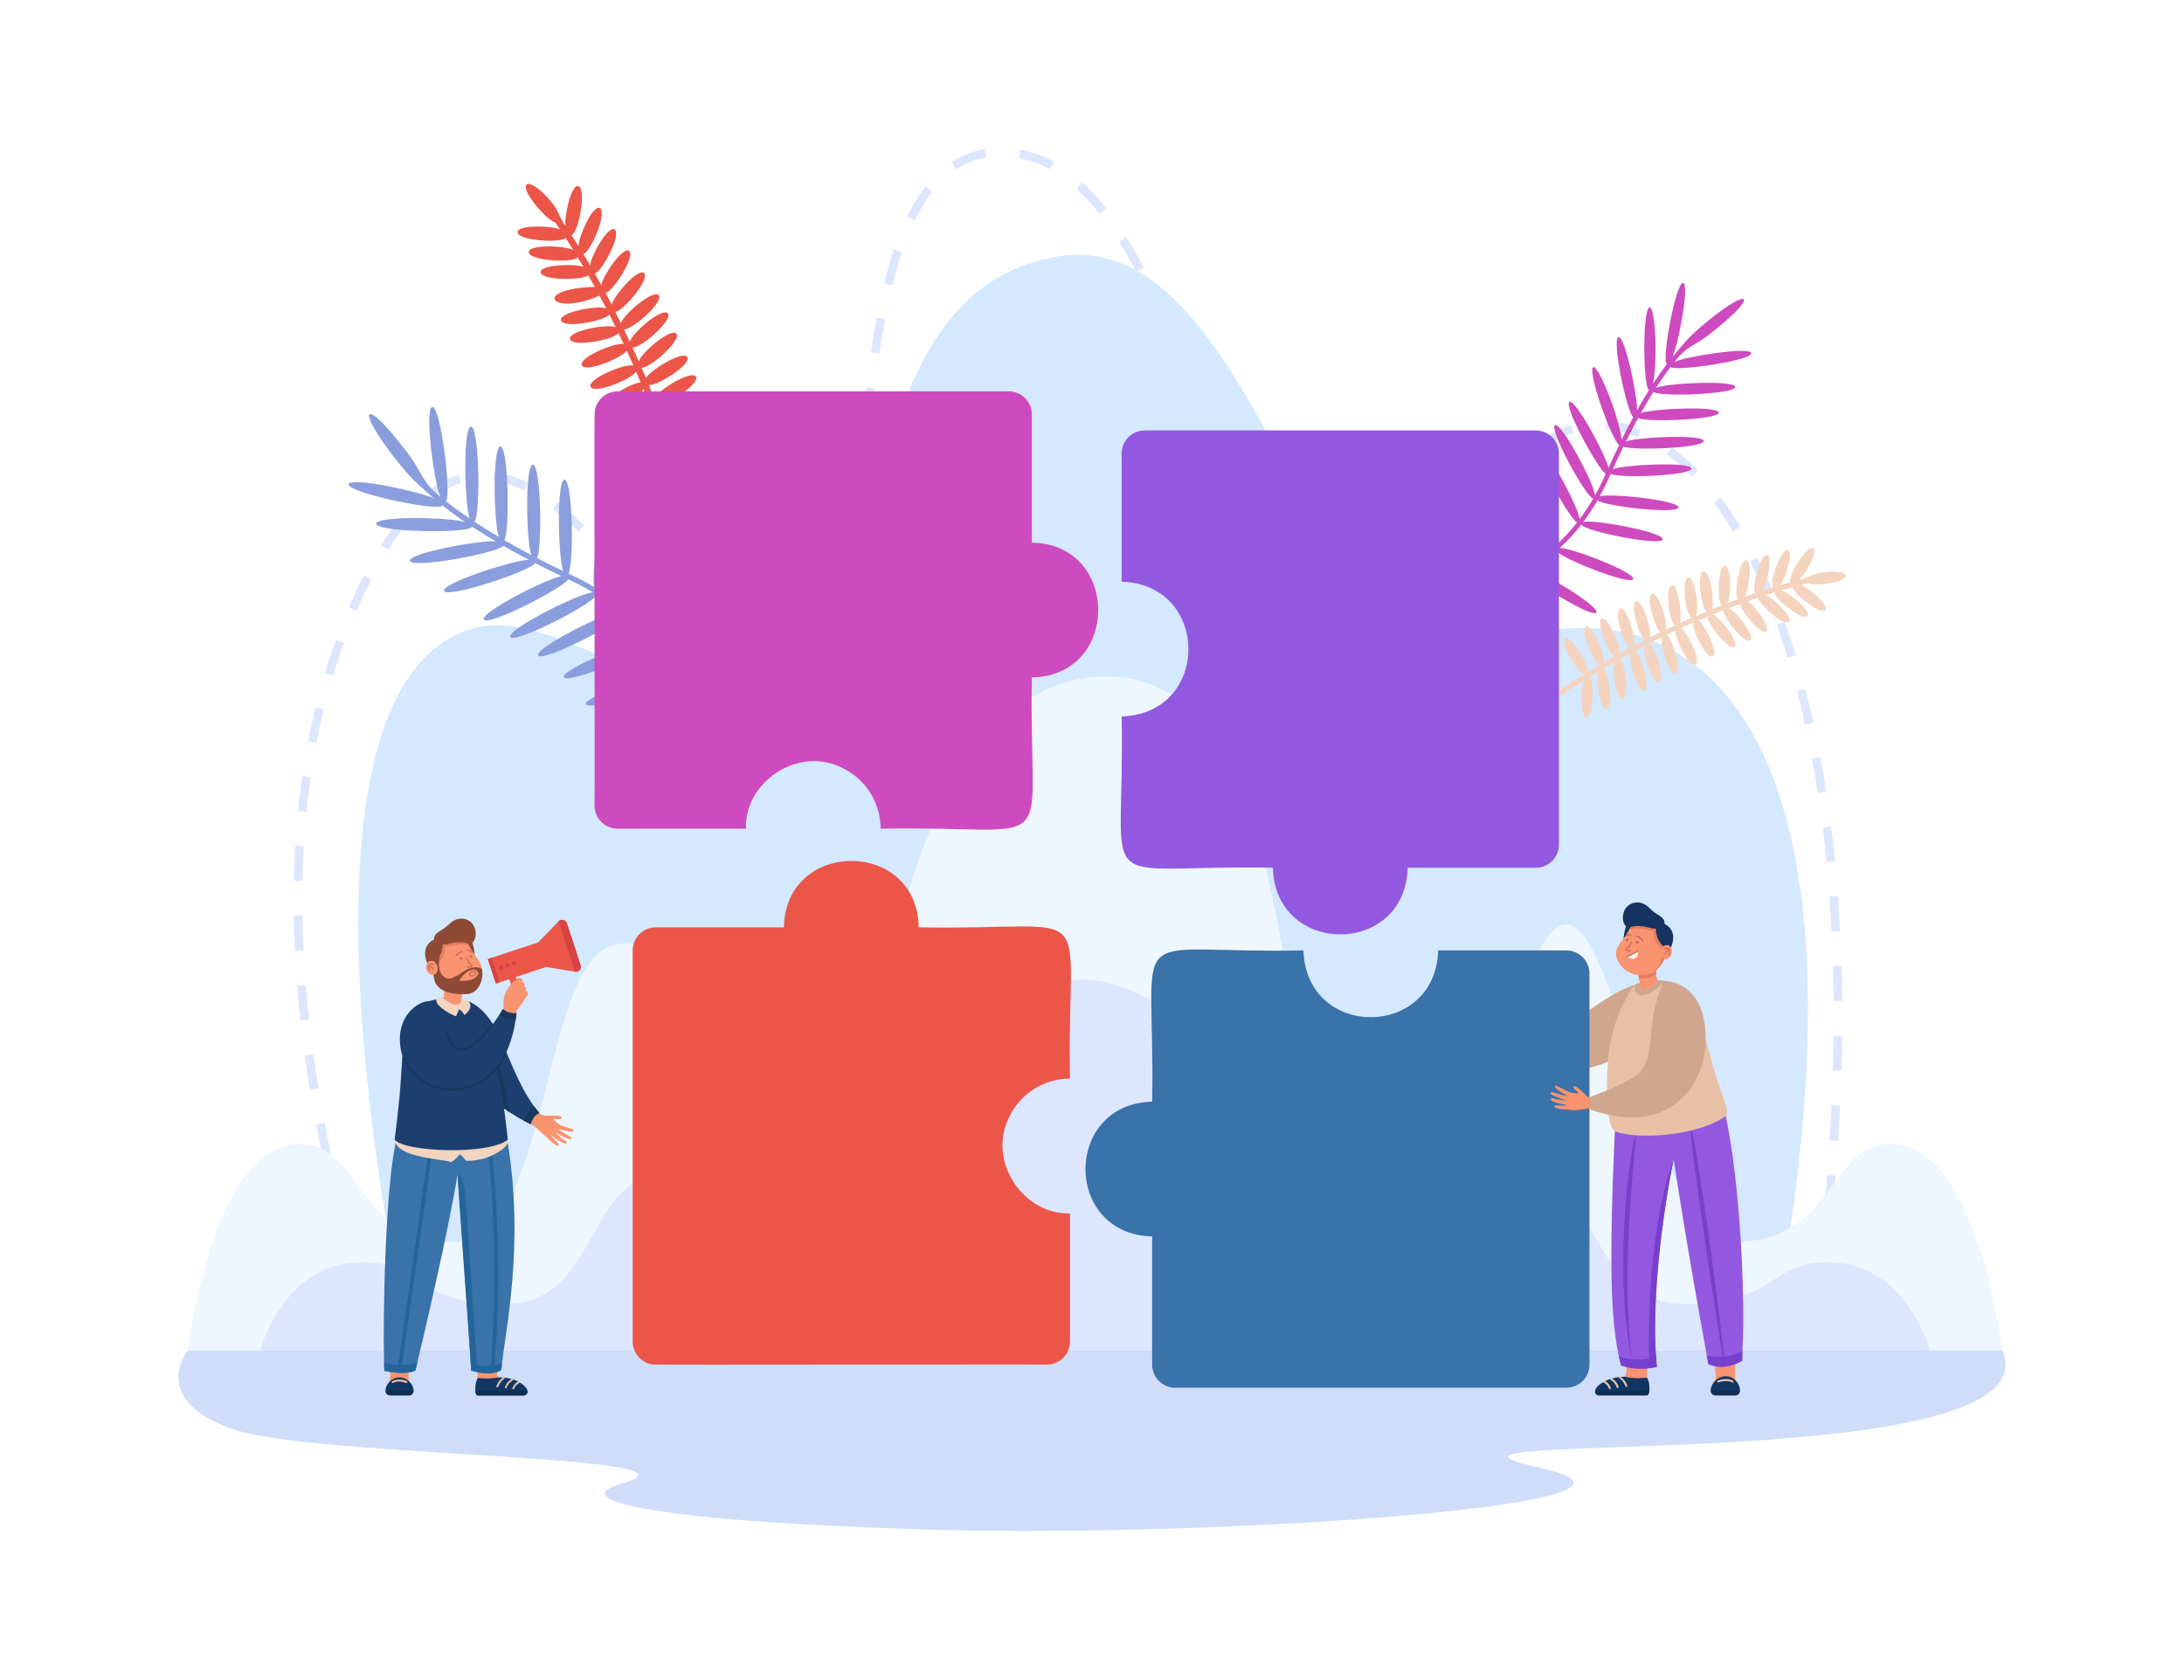 <?xml version="1.0" encoding="utf-8"?>
<!-- Generator: Adobe Illustrator 28.0.0, SVG Export Plug-In . SVG Version: 6.00 Build 0)  -->
<svg version="1.1" id="Ñëîé_1" xmlns="http://www.w3.org/2000/svg" xmlns:xlink="http://www.w3.org/1999/xlink" x="0px" y="0px"
	 viewBox="0 0 2600 2000" style="enable-background:new 0 0 2600 2000;" xml:space="preserve">
<style type="text/css">
	.st0{fill:#DCE6FF;}
	.st1{fill:#D4E8FF;}
	.st2{fill:#EEF7FF;}
	.st3{fill:#CFDDF9;}
	.st4{fill:#EB5648;}
	.st5{fill:#8A9EDD;}
	.st6{fill:#F4D4BE;}
	.st7{fill:#CE4ABF;}
	.st8{fill:#9358E0;}
	.st9{fill:#F99370;}
	.st10{fill:#1D3F70;}
	.st11{fill:#17375E;}
	.st12{fill:#8E4A35;}
	.st13{fill:#C16256;}
	.st14{fill:#E57D61;}
	.st15{fill:#103663;}
	.st16{fill:#E8C0A6;}
	.st17{fill:#0F2E54;}
	.st18{fill:#3A72AA;}
	.st19{fill:#23659B;}
	.st20{fill:#D64343;}
	.st21{fill:#D1A68F;}
	.st22{fill:#7640CC;}
	.st23{fill:#163260;}
	.st24{fill:#F9F8F3;}
</style>
<g id="_x31_3">
	<path class="st0" d="M427.7,1540.3c-4.2-12.9-8.3-26.3-12.2-39.8l9.8-2.9c3.9,13.4,8,26.7,12.2,39.5L427.7,1540.3z M2173,1523.6
		l-10.1-1.3c1.7-13.8,3.3-27.6,4.7-41.2l10.1,1.1C2176.3,1495.9,2174.7,1509.8,2173,1523.6z M404.2,1460.4
		c-3.6-13.3-7-26.9-10.3-40.4l9.9-2.5c3.2,13.4,6.7,26.9,10.2,40.1L404.2,1460.4z M2181.9,1440.9l-10.1-1
		c1.3-13.8,2.5-27.7,3.5-41.3l10.1,0.8C2184.4,1413.1,2183.2,1427,2181.9,1440.9z M384.7,1379.4c-2.9-13.6-5.7-27.3-8.3-40.8l10-2
		c2.6,13.4,5.3,27.1,8.3,40.6L384.7,1379.4z M2188.4,1357.9l-10.2-0.7c0.9-13.8,1.6-27.7,2.2-41.4l10.2,0.5
		C2190,1330.1,2189.3,1344,2188.4,1357.9z M369.1,1297.6c-2.3-13.7-4.4-27.6-6.2-41.2l10.1-1.4c1.9,13.5,3.9,27.3,6.2,40.9
		L369.1,1297.6z M2192.2,1274.7l-10.2-0.3c0.4-13.9,0.7-27.8,0.8-41.4l10.2,0.1C2192.9,1246.8,2192.6,1260.8,2192.2,1274.7z
		 M357.7,1215c-1.5-13.9-2.8-27.8-3.9-41.5l10.1-0.8c1.1,13.6,2.4,27.4,3.9,41.2L357.7,1215z M2182.9,1191.6
		c-0.1-13.9-0.4-27.8-0.8-41.4l10.2-0.3c0.4,13.7,0.7,27.7,0.8,41.6L2182.9,1191.6z M351.1,1131.9c-0.7-14-1.1-28-1.3-41.7l10.2-0.2
		c0.2,13.6,0.6,27.5,1.3,41.3L351.1,1131.9z M2180.5,1108.8c-0.7-13.9-1.6-27.8-2.6-41.3l10.1-0.8c1,13.6,1.9,27.6,2.6,41.6
		L2180.5,1108.8z M360.1,1048.7l-10.2-0.2c0.3-14,0.8-28,1.6-41.7l10.2,0.6C360.9,1021,360.4,1034.8,360.1,1048.7z M2174.4,1026.2
		c-1.4-13.9-2.9-27.7-4.6-41.1l10.1-1.3c1.7,13.5,3.2,27.5,4.6,41.4L2174.4,1026.2z M364.9,966.2l-10.1-1c1.4-14,3.1-27.9,5-41.4
		l10.1,1.5C367.9,938.6,366.3,952.4,364.9,966.2z M2164.1,944.1c-2.1-13.8-4.4-27.5-6.9-40.8l10-1.9c2.5,13.4,4.8,27.2,7,41.1
		L2164.1,944.1z M960.4,942.6c-14.1-2.3-24.4-8.8-38.5-20.1l6.4-8c12.4,9.8,21.4,15.8,33.2,17.8L960.4,942.6z M995.7,918.1l-9.1-4.7
		c4.7-9.2,8.8-22.1,12.2-38.1l9.9,2.2C1005.1,894.6,1000.8,907.9,995.7,918.1z M892,893c-8.1-9.2-16.8-19.7-26.5-32.2l8-6.4
		c9.6,12.3,18.1,22.7,26.1,31.7L892,893z M376.7,884.5l-10-2c2.6-13.8,5.6-27.5,8.9-40.8l9.9,2.5
		C382.2,857.4,379.3,870.9,376.7,884.5z M2149,862.8c-3-13.6-6.3-27.1-9.7-40.1l9.8-2.6c3.4,13.1,6.7,26.8,9.8,40.5L2149,862.8z
		 M1015.7,836l-10.1-1.3c1.6-12.3,3-25.8,4.3-41.2l10.1,0.9C1018.7,809.9,1017.3,823.5,1015.7,836z M840.6,827.6
		c-8.3-11.3-16.9-23.3-24.2-33.6l8.2-6.1c7.4,10.3,15.9,22.3,24.2,33.5L840.6,827.6z M1585.7,826.7c-7.9,0-15.7-2.4-23.1-7.1
		l5.4-8.7c11.1,7.1,22.1,7.1,33.9,1.5l4.4,9.3C1599.3,825,1592.4,826.7,1585.7,826.7z M396.2,804.5l-9.7-3
		c4-13.4,8.5-26.7,13.2-39.6l9.5,3.6C404.6,778.1,400.2,791.3,396.2,804.5z M1639.6,794.7l-7.5-7c7.7-8.5,16-18.9,25.3-31.9l8.2,6
		C1656.1,775.1,1647.6,785.9,1639.6,794.7z M1533.7,787.6c-6.6-10.3-13.1-22.4-20-37.1l9.2-4.4c6.6,14.2,13,26,19.3,35.9
		L1533.7,787.6z M2128.1,783c-4.1-13.4-8.5-26.5-13-39.1l9.6-3.5c4.6,12.7,9,26.1,13.2,39.6L2128.1,783z M792.2,760.3
		c-9.3-12.9-17.1-23.5-24.4-33.3l8.1-6.2c7.4,9.9,15.2,20.5,24.5,33.5L792.2,760.3z M1023.1,752.6l-10.2-0.7
		c0.8-12.1,1.6-25.7,2.4-41.5l10.2,0.6C1024.6,726.9,1023.8,740.5,1023.1,752.6z M424.5,727.2l-9.3-4.2
		c5.6-12.8,11.5-25.4,17.9-37.7l9,4.8C435.9,702.2,430,714.6,424.5,727.2z M1689,727.2l-8.5-5.7c7.2-11.1,14.7-23,22.3-34.9l8.6,5.6
		C1703.7,704.2,1696.2,716,1689,727.2z M1497.3,712c-4.6-11.7-9.4-24.5-14.6-39.1l9.6-3.5c5.2,14.5,9.9,27.2,14.4,38.8L1497.3,712z
		 M2100.1,705.5c-5.5-12.9-11.3-25.5-17.2-37.3l9.1-4.7c6,12,11.9,24.8,17.5,37.9L2100.1,705.5z M742.6,694.3
		c-9.2-11.6-17.8-22-26.3-31.6l7.6-6.8c8.6,9.8,17.3,20.2,26.6,32L742.6,694.3z M1027.6,669.4l-10.2-0.5c0.7-13.8,1.4-27.6,2.1-41.6
		l10.2,0.5C1029,641.8,1028.3,655.6,1027.6,669.4z M1733.6,657.4l-8.5-5.7c8.5-13,16.1-24.3,23.3-34.5l8.3,6
		C1749.6,633.3,1742.1,644.5,1733.6,657.4z M462.3,654.5l-8.6-5.6c8-12.7,16.2-24.2,24.5-34.1l7.8,6.7
		C478,631.1,470,642.2,462.3,654.5z M1469.2,633.5c-4.7-13.9-9.2-27.7-13.1-39.5l9.7-3.3c3.9,11.7,8.4,25.6,13.1,39.4L1469.2,633.5z
		 M688.4,632.8c-10.4-10.3-20.6-19.3-30.4-27l6.2-8.2c10.1,7.9,20.6,17.2,31.3,27.7L688.4,632.8z M2063.2,632.4
		c-7.3-12.1-14.9-23.5-22.7-33.9l8.1-6.2c8,10.7,15.8,22.4,23.3,34.7L2063.2,632.4z M514.5,593.5l-6.2-8.2
		c12.2-9.4,24.8-16.2,37.6-20.1l3,9.9C537.3,578.6,525.7,584.8,514.5,593.5z M1781.2,590.3l-7.9-6.5c9.5-11.9,18.6-22.2,27.7-31.4
		l7.2,7.3C1799.4,568.6,1790.5,578.6,1781.2,590.3z M1032,586.2l-10.2-0.6c0.9-15,1.8-28.6,2.7-41.6l10.2,0.7
		C1033.7,557.7,1032.8,571.3,1032,586.2z M624.3,584.1c-12.7-6.4-25.2-10.5-37.1-12.2l1.4-10.2c13,1.8,26.6,6.2,40.3,13.1
		L624.3,584.1z M2014.2,567.4c-9.8-10.2-19.9-19.2-30.2-26.7l6-8.3c10.7,7.9,21.2,17.2,31.4,27.8L2014.2,567.4z M1443.1,554.6
		c-5.1-15.3-9.2-27.9-13.1-39.4l9.6-3.3c3.9,11.5,8.1,24.1,13.2,39.5L1443.1,554.6z M1838.6,533.4l-5.8-8.5
		c12.5-8.9,25.2-15.5,37.6-19.5l3.1,9.8C1862.1,519,1850.3,525.1,1838.6,533.4z M1949.7,520.7c-12.6-5.4-25.4-8.7-37.9-9.9l0.9-10.3
		c13.6,1.3,27.4,4.9,40.9,10.7L1949.7,520.7z M1037.9,503.3l-10.1-0.9c1.3-14.5,2.6-28.5,4.1-41.5l10.1,1.2
		C1040.5,475,1039.1,488.9,1037.9,503.3z M1416.4,475.9c-4.9-13.9-9.6-26.6-14.2-38.9l9.5-3.7c4.6,12.3,9.3,25.1,14.2,39.1
		L1416.4,475.9z M1047.1,420.9l-10.1-1.5c2.1-14.4,4.3-28.3,6.7-41.3l10,1.9C1051.4,392.8,1049.2,406.6,1047.1,420.9z M1387.1,398.5
		c-5.5-13.3-11-26.1-16.4-37.9l9.2-4.3c5.5,11.9,11,24.8,16.5,38.3L1387.1,398.5z M1062.4,339.6l-9.9-2.5c3.6-14.4,7.5-28,11.6-40.3
		l9.6,3.3C1069.8,312.2,1065.9,325.5,1062.4,339.6z M1352.7,323.6c-6.7-12.8-13.5-24.8-20.3-35.7l8.6-5.5
		c6.9,11.1,13.9,23.3,20.7,36.3L1352.7,323.6z M1089.1,262.4l-9.1-4.6c6.7-13.7,14.1-25.9,22-36.1l8,6.4
		C1102.5,237.7,1095.5,249.3,1089.1,262.4z M1309,254.5c-8.9-11.3-18.1-21.3-27.3-29.8l6.8-7.7c9.6,8.8,19.2,19.2,28.4,31
		L1309,254.5z M1138.4,201.4l-5.5-8.7c12.1-7.8,25.3-12.9,39.5-15.1l1.5,10.2C1161.2,189.7,1149.3,194.3,1138.4,201.4z
		 M1249.6,201.4c-11.9-6.5-24.2-10.9-36.7-13.2l1.8-10.2c13.6,2.4,26.9,7.2,39.8,14.2L1249.6,201.4z"/>
	<path class="st1" d="M488.5,1603.4c0,0-157.3-680.3,29.4-831.8c124.8-101.3,257.2,122,415.1,3.9c140.6-105.1,95.9-425,320.2-469.2
		c252.1-49.7,307.7,546.9,514.6,465.3c251.1-98.9,486.4,93.9,338.8,833.1L488.5,1603.4z"/>
	<path class="st2" d="M2262.7,1363c-86.7-14.3-72.5,115.2-196,115.2c-112.9,0-149.1-493.3-231.2-352.3
		c-421.3,722.9-176.6-307.4-511.7-320.5c-151.5-5.9-252.4,174.4-289.7,493.6c-54,288.6-179.1-220.1-307.9-172.8
		c-81.8,30.1-72.5,352-185.4,352c-123.5,0-109.4-129.5-196-115.2c-93.3,15.4-121.2,244.7-121.2,244.7h2160.3
		C2383.8,1607.7,2356,1378.4,2262.7,1363z"/>
	<path class="st0" d="M2185.9,1503.2c-79.7-6.1-66.7,49.2-180.4,49.2c-103.9,0-101-124-170.6-150.3c-128-48.5-233.6,197-283.3,73.8
		c-94.3-327-369.3-491-496.1,0c-49.6,123.2-165.7-96.7-283.3-73.8c-72.3,14.1-66.7,150.3-170.6,150.3
		c-113.6,0-100.6-55.3-180.4-49.2c-85.8,6.6-111.5,104.5-111.5,104.5h1987.5C2297.4,1607.7,2271.8,1509.8,2185.9,1503.2z"/>
	<path id="_x35__7_" class="st3" d="M223.5,1607.7c0,0-48.1,59.3,55.8,94.3c97,32.7,583.4,30,461,64.1
		c-69.1,19.2,35.3,45.3,372,54.9s919.7-30.3,720.2-73.9c-220.2-48.1,617.8,15.2,551.3-139.4H223.5z"/>
</g>
<path id="_x31_2" class="st4" d="M853.9,831c-6.6-91.6-24.2-175.1-45.3-246.9c-2.7,10.7-31.2,43.4-38.4,37.4
	c-8-6.8,25.9-47.1,35.6-46.7c-1.5-4.9-3-9.7-4.5-14.4c-3,10.2-38.2,40.4-44.8,33.1c-6.8-7.9,32.8-42.5,42.4-40.6
	c-1.9-6-3.9-11.9-5.9-17.7c-3.6,10.2-37.9,39.3-44.3,32.2c-6.6-7.9,31.5-41.2,41.4-40.6c-2-5.8-4-11.5-6.1-17.1
	c-2.3,9.7-45.2,36.4-50.8,27.8c-5.6-8.9,40.1-37.3,48.8-33.3c-2-5.4-4-10.7-6-15.9c-3.9,9.6-44.5,34.6-50,26.3
	c-5.2-8.8,37.4-35.5,47.2-33.4c-2.4-6.2-4.9-12.3-7.3-18.1c-4.2,9.6-44.4,34.2-49.8,25.9c-5.2-8.8,36.7-35,46.7-33.4
	c-1.9-4.5-3.8-8.9-5.6-13.3c-4.8,9-50.1,27.4-54.2,18.1c-3.6-9.4,41.2-28.1,51.1-25.2c-2.7-6.1-5.3-11.9-8-17.8
	c-5.6,8.8-49.6,26.6-53.6,17.4c-3.5-9.2,39.6-27.4,50-25.3c-2.1-4.4-4.2-8.8-6.2-13.1c-5.1,8.4-56,17.3-57.9,7.1
	c-1.5-9.8,45.2-18.4,54.6-13.9c-2.6-5.2-5.1-10.3-7.6-15.3c-5.5,8.2-55.8,17.1-57.7,6.9c-1.5-9.7,44.3-18.2,54.1-14
	c-2.7-5.3-5.4-10.4-8.1-15.3c-57.8,25.5-81.6-8.1-5.7-10.4c-2.6-4.8-5.2-9.4-7.7-13.8c-8.1,6.3-56.5,6.2-56.7-3.8
	c-0.3-8.8,40.2-10.3,50.9-6.2c-2.3-4-4.6-7.7-6.7-11.3c-6.5,7.2-58.9,3.9-58.3-6.5c0.6-9.2,43.1-7.5,53-2.2
	c-3.3-5.4-6.4-10.2-9.1-14.4c-7.8,6.4-57.7,3.1-57.2-7.1c0.2-8.6,40-7.7,50.5-3.1c-2.5-3.7-4.5-6.5-5.7-8.3
	c-10.1-2.3-41.3-38.4-34-45.2c3.5-3.1,15.2,4.6,26.2,17.1c13.2,14.5,11.3,20.8,20.1,32.5c-1.9-11.4,6.7-49.6,14.9-47.7
	c10.4,1.9,1,54.6-7.8,58.5c2.5,3.9,5.3,8.3,8.3,13.2c-0.1-11.3,16.9-49.2,25.2-45.6c9.5,4.1-10.1,51.7-19.4,55
	c2.5,4.2,5.2,8.7,8,13.4c1-11.3,21.1-47.3,29-43c9,4.9-13.9,49.3-23.4,52.7c2.5,4.4,5.1,9,7.7,13.8c1.8-11.1,25.3-45.8,32.9-40.9
	c8.5,5.7-18.1,47.4-27.8,50.3c2.4,4.5,4.9,9.1,7.3,13.9c2.5-10.7,31.3-43.8,38.5-37.8c7.7,6.7-24.2,44.9-34.2,46.3
	c2.2,4.4,4.5,8.9,6.7,13.5c2.8-10.2,38.2-40.5,44.9-33.3c6.6,7.9-31.3,41.1-41.3,40.6c2.3,4.8,4.7,9.7,7,14.8
	c2.3-10.1,38.4-41.3,45.2-33.9c6.7,7.9-32.4,42.1-42.1,40.6c2.6,5.5,5,10.9,7.5,16.7c3-10.2,38.2-40.4,44.8-33.1
	c6.6,7.9-31.6,41.3-41.5,40.6c1.8,4.1,3.5,8.2,5.3,12.4c4.9-9.5,43.9-33.2,49.2-25.1c5.1,8.6-35.4,34.2-45.8,33.4
	c2.1,5.1,4.2,10.3,6.4,15.7c4.3-9.6,44.3-34.1,49.7-25.8c5.2,8.8-36.7,35-46.7,33.4c2.1,5.5,4.2,11,6.4,16.7
	c3.3-9.7,44.8-35.4,50.4-26.9c5.4,8.9-38.6,36.3-48,33.4c1.9,5.2,3.8,10.6,5.7,16c4.9-9.2,48-29.6,52.5-20.7
	c4.2,9.3-40.1,30.8-49.9,28.2c2,5.8,4,11.8,6,17.8c3.1-9.4,49-31.5,53.6-22.3c4.5,9.5-43.2,32.4-51.8,27.9c2,6.3,4.1,12.8,6,19.3
	c4.8-8.8,52.6-24.1,56-14.4c2.9,9.9-45.1,25.3-54,20.9c21.8,73.2,40,158.6,46.8,252.5L853.9,831z"/>
<path id="_x31_1" class="st5" d="M868,707.3c-9-4.3-60.3,76.7-62,90.5c-5.8-11.3-13.8-24.1-24.6-37.3c9.8-4.4,50.8-100.9,41.5-105.2
	c-9.7-2.8-46.4,87.4-45.3,100.7c-8.8-10.2-19.3-20.6-31.9-30.8c9.1-1.9,33.4-110.6,23.2-112.1c-10.1-1.6-31.4,99.9-26.2,109.7
	c-8.9-7.1-18.8-14-29.9-20.8c8.1-8.1,22.5-109.7,12.5-111.7c-10-0.1-22.1,95.6-17.8,108.5c-9.4-5.5-20.1-11-30.8-16
	c6.6-9.8,5.4-111.4-4.7-111.9c-9.8,1.5-7.4,96-1.4,109c-11.1-5.3-21.5-10.6-31.3-15.6c6.3-10.7,5.1-110.6-5-111.3
	c-9.7,1.5-7.5,93.8-1.8,107.7c-11.7-6.2-22.4-12.1-32.1-17.7c6.5-10.2,5.3-111-4.8-111.7c-9.7,1.5-7.5,93.9-1.8,107.8
	c-10.8-6.4-20.5-12.4-29-18.1c7.4-7.4,6.1-113.2-4.2-113.3c-9.9,1.4-7.4,97.2-1.2,109.7c-11.5-7.8-20.9-14.7-28.4-20.7
	c6.6-8-6.3-113.4-16.5-112.2c-9.4,2.5,2.7,93.2,9.8,106.8c-24.1-18.9-20.4-29.6-44.1-58.5c-45.2-59.4-58-49.7-12.5,9.6
	c23.3,30.5,30.8,34.2,49.3,51.2c-15-7.9-98.9-26.1-101.8-17.3c-3,9.8,106.5,33.1,111.7,25.5c7.2,5.7,16,12.3,26.8,19.6
	c-15-5.3-104.6-7.6-105.9,1.9c-0.9,10.2,110.4,12.1,114.4,3.8c8.3,5.4,17.6,11.2,28,17.4c-16.3-1.9-102.8,13.5-102.2,23
	c2.4,9.9,104-9.1,111.3-17.7c9.3,5.4,19.5,10.9,30.5,16.7c-15-0.8-103,27.2-101.2,36.8c3.4,9.6,103.8-23.7,108.4-33.1
	c9.8,5.1,20.2,10.3,31.4,15.6c-15.7,2.3-95.8,42.6-92.5,51.6c5.4,8.6,94-37.1,100.6-47.8c10.6,5,20.6,10.3,29.7,15.7
	c-11.8-1.6-102.6,43.5-98.7,52.9c4.1,9.4,102.5-41.1,102.6-50.5c10.5,6.4,19.9,13,28.4,19.7c-12.6-0.8-101.5,43.3-97.8,52.8
	c4.9,9,98.7-39.4,101.9-49.4c12.3,10.1,22.6,20.4,31.1,30.5c-11.8-2.4-105.6,35.1-102.5,44.8c4.2,9.3,101.4-31.3,105.6-41
	c10.5,12.9,18.1,25.3,23.7,36.2c-13.8-1.7-105.1,27.2-103.1,36.9c4.2,9.2,96.7-21.5,106-31c15.4,33,15.5,58.2,15.5,58.5l6.4,0
	c0-1.1-0.1-27.3-16.6-62.2C819.3,800.7,876.4,713.2,868,707.3z"/>
<path id="_x31_0" class="st6" d="M1722.1,937.2c54.4-52.9,111-94.7,163.5-127.4c-4.3,8.1-4.5,43.9,3.1,44.2
	c8.6,0.2,9.8-43.3,3.7-48.4c3.6-2.2,7.1-4.3,10.7-6.4c-3.8,7.9,1.4,45.9,9.4,45c8.6-1.2,3.1-44.2-3.8-48.3c4.5-2.6,8.9-5.2,13.3-7.7
	c-3.4,8.3,1.8,45,9.7,44.2c8.4-1.2,3.2-42.7-3.3-47.8c4.4-2.5,8.8-4.9,13.1-7.2c-3.9,7.2,7.9,47.3,16.1,45.1
	c8.3-2.5-4.3-45-11.9-47.3c4.2-2.2,8.3-4.4,12.4-6.5c-2.9,8.1,8.5,45.8,16.4,43.6c8.1-2.6-3.6-42.4-10.8-46.5
	c4.9-2.5,9.7-4.9,14.5-7.2c-2.7,8.2,8.6,45.5,16.5,43.3c8-2.6-3.4-41.7-10.5-46.2c3.7-1.8,7.2-3.4,10.8-5.1
	c-2,8.2,15.9,44.4,23.5,40.9c7.4-3.8-10-39.9-17.7-43.6c5-2.3,9.8-4.4,14.7-6.6c-1.4,8.5,16,43.6,23.5,40.2
	c7.2-3.7-9.4-38.6-16.9-43c3.7-1.6,7.4-3.1,11-4.6c-1.4,8,25,41.4,31.8,36.2c6.3-5.3-17.8-36.1-26.1-38.6c4.5-1.8,8.8-3.6,13.1-5.2
	c-1.2,8.1,25,41.2,31.8,36c6.2-5.2-17.4-35.6-25.6-38.3c4.6-1.8,9.1-3.4,13.4-5c1.5,8.9,24.8,37.4,31.1,32.6
	c5.8-4.3-13.8-31-21.9-35.9c4.3-1.5,8.4-2.9,12.3-4.2c1.5,8.4,31.4,34.8,37.1,28.8c5-5.3-19.1-28.5-28-31.8
	c3.6-1.2,7.1-2.3,10.3-3.3c0.1,8,34.1,34.8,39.5,28c4.7-6-22.5-28.3-31.5-30.4c5-1.5,9.5-2.8,13.5-3.9c1.3,8.2,33.9,33.6,39.2,27
	c4.6-5.4-20.4-26.7-29.4-29.6c3.6-0.9,6.3-1.6,8.1-2c7.5,4.2,46.6-1,45.8-9.2c-0.5-3.8-11.9-5.5-25.6-3.8c-16.1,1.7-18.4,6.6-30.3,9
	c7.4-6,23.1-34.3,17-37.6c-7.4-4.5-30.6,33.1-27.3,40.4c-3.7,1-7.8,2.2-12.4,3.5c6.2-6.9,16.6-39.6,9.5-41.9
	c-8.1-2.7-22.1,37.4-18.2,44.6c-3.9,1.2-8,2.5-12.3,3.9c5.6-7.5,12.9-40.8,5.8-42.4c-8.2-1.9-18.5,38.1-14.5,45.4
	c-4,1.3-8.1,2.8-12.3,4.3c5-7.8,9.5-42.2,2.1-43.3c-8.3-1.1-14.9,39.2-10.5,46.3c-3.9,1.4-8,3-12.1,4.5c4.4-8,4.7-44.2-3-44.5
	c-8.4-0.1-9.7,40.9-4.3,47.3c-3.8,1.5-7.6,3-11.6,4.6c3.8-7.8-1.3-46-9.4-45.1c-8.4,1.2-3.2,42.5,3.2,47.7
	c-4.1,1.7-8.2,3.4-12.4,5.2c4.1-7.5-1-46.6-9.2-45.7c-8.5,1.2-3.1,43.7,3.6,48.1c-4.6,2-9.1,4-13.8,6.2c3.8-7.9-1.4-45.9-9.4-45
	c-8.4,1.2-3.2,42.9,3.3,47.8c-3.3,1.5-6.7,3.1-10.1,4.8c2.2-8.6-8.9-44.6-16.6-42.5c-7.9,2.5,3.1,40.5,9.9,45.7
	c-4.1,2-8.3,4.1-12.5,6.2c2.6-8.3-8.6-45.3-16.5-43.2c-8,2.6,3.4,41.8,10.5,46.3c-4.3,2.2-8.7,4.5-13.1,6.8
	c3.3-7.8-8.2-46.4-16.3-44.3c-8.2,2.5,3.9,43.6,11.3,46.9c-4.1,2.2-8.2,4.4-12.3,6.7c2-8.4-13.3-44.6-21-41.6
	c-7.7,3.4,7.8,41,15.3,44.8c-4.4,2.5-8.9,5.1-13.4,7.7c3.2-7.5-12.9-46.3-20.8-43.2c-8,3.4,8.9,43.7,16.6,45.6
	c-4.7,2.8-9.5,5.7-14.3,8.6c1.9-8-19.2-43.8-26.6-39.6c-7.2,4.5,13.9,40.4,21.9,42.5c-53.6,33.1-111.7,75.8-167.5,130L1722.1,937.2z
	"/>
<path id="_x39_" class="st7" d="M1919.5,481.5c6.1,17.4,10.1,33.1,11,41.8c4.8-9.6,9.4-18.5,13.8-26.6c-7.5-6-26-93.2-17.5-95.4
	c8.1-0.7,23.2,73.4,21.9,87.5c5.1-9.1,9.9-17.2,14.4-24.5c-7.3-3.3-7.9-99.1,0.9-98.5c3.7,0,6.8,22.2,6.9,49.5
	c0,17.4-1.2,32.8-3,41.6c6.1-9.4,11.6-17.2,16.4-23.5c-6.7-4.3,11.1-99,19.6-96.6c7.6,2.3-6.3,74.8-12.8,88
	c14.2-16.2,17.3-22.8,43-43.5c50-40.4,58.7-29.6,8.5,10.6c-24.4,21.1-33.6,18-49.4,39.2c11.5-6.4,89.4-18.8,91.7-10.7
	c1.1,8.7-89.2,22-96.2,16.5c-5,6.6-10.8,14.8-17.3,24.9c10.5-5.6,93.1-9.7,94.4-1.2c0.1,8.8-90.8,12.1-97.4,5.9
	c-4.7,7.5-9.7,15.9-15,25.3c11.8-5.2,91.4-9,92.8-0.7c-0.4,8.7-87,11.8-96,6.5c-4.7,8.5-9.5,17.8-14.6,28c11.8-5.2,91.4-9,92.8-0.7
	c-0.5,8.7-86.2,11.8-95.7,6.6c-4.2,8.5-8.4,17.6-12.8,27.2c11-5.4,92.5-9.5,93.8-1c-0.3,8.8-87.6,11.9-96.2,6.4
	c-4,9.2-8.4,18.3-13.1,26.8c11-4,93.7,4.4,93.8,13.1c-1.6,8.6-89.1-1.6-96.4-8.4c-5.3,9.3-11.1,18-17.2,26.1
	c8.4-4.6,96.1,11.6,94.9,20.3c-1.2,8.8-94.8-9.9-96.9-17.6c-7.9,10.2-16.4,19.5-25.8,28c11.4-1.2,89.7,28.5,87.5,36.9
	c-3.5,8.1-87.1-25.1-91.3-33.5c-10,8.5-20.6,15.9-31.7,21.9c11.8,1.2,82.8,43.7,79.2,51.5c-4.9,7.3-81.3-40-84-49
	c-29.7,14.9-52.2,15.5-53.2,15.6l-0.1-5.5c0.2,0,21.9-0.6,50-14.6c-8.4-7.7-36.7-86.9-28.9-90.6c8.4-1.8,35.1,76,33.9,88
	c9.3-5,19.8-11.9,30.7-21.2c-8.5-3.3-45.5-86.3-37.5-90c8.3-2.8,42.5,77,40.6,87.3c8.5-7.5,17.1-16.6,25.6-27.4
	c-8.7-2.6-52.3-82.4-44.6-86.7c8.1-3.3,47.8,72.1,47.4,83.1c5.6-7.4,11.1-15.7,16.4-24.8c-8.1,0.2-53.6-83.5-45.6-87.3
	c8-3.5,48.6,73.6,47.5,83.8c4.5-7.9,8.9-16.7,12.9-25.9c-9.3-5.4-50.5-80.8-43.2-85.6c7.7-3,44,65,46.4,78.6
	c4.4-9.7,8.7-18.8,12.8-27.3c-8.2-3.7-38.9-89.6-30.7-92.6C1900.2,435.8,1910.4,455.7,1919.5,481.5z"/>
<path id="_x38_" class="st4" d="M1199.9,1333c-23.1,50.7,18.4,113.1,73.9,111.4V1597c0,15.2-12.3,27.5-27.5,27.5
	c-2.9-0.5-465.6,0.5-468-0.1c-14-1.2-25.1-13-25.1-27.4v-465.6c0-15.2,12.3-27.5,27.5-27.5h152.6c0,0,0,0,0,0
	c1.5-104.9,158.5-105.8,160.4,0c0,0,0,0,0,0c221,4.2,175.7-40.2,180.1,180.1C1241.6,1283.9,1212.2,1303.6,1199.9,1333z"/>
<path id="_x37_" class="st7" d="M999.4,912.6c-50.7-23.1-113.1,18.4-111.4,73.9H735.3c-15.2,0-27.5-12.3-27.5-27.5
	c0.5-2.9-0.5-465.6,0.1-468c1.2-14,13-25.1,27.4-25.1h465.6c15.2,0,27.5,12.3,27.5,27.5V646c0,0,0,0,0,0
	c104.9,1.5,105.8,158.5,0,160.4c0,0,0,0,0,0c-4.2,221,40.2,175.7-180.1,180.1C1048.5,954.3,1028.7,924.9,999.4,912.6z"/>
<path id="_x36_" class="st8" d="M1362.8,512.4h465.6c15.2,0,27.5,12.3,27.5,27.5v465.6c0,15.2-12.3,27.5-27.5,27.5h-152.6
	c-2.8,106.1-157.9,105.4-160.4,0c-221-4.2-175.7,40.1-180.1-180.1c106.5-3.5,105.5-157.4,0-160.4V539.9
	C1335.3,524.6,1347.8,512.4,1362.8,512.4z"/>
<g id="_x35_">
	<path class="st9" d="M567.3,1201.5c12.5,16.1,22.7,33.8,31.3,52.2c4.1,8.6,7.4,17.7,10.8,26.5c7.9,18.2,20.9,34,35.5,47.3
		c9.5,5.8,2.6,19.6-7.4,14.3c-11.5-7.1-21.9-15.6-31.4-25.3c-19.1-18-27.7-43.5-43.2-64.2c-6.8-9.5-14.1-18.8-22.2-27.2
		C520.4,1206.9,551.1,1179.3,567.3,1201.5z"/>
	<path class="st10" d="M642,1325c0,0-6.5,1.2-10.4,13.2c0,0-3-1.4-7.9-4c-4.4-2.4-10.4-5.8-17.1-10.2c-6-4-12.5-8.8-18.9-14.4
		c-6.2-5.4-12.4-11.6-17.8-18.4c-23.7-30.1-12.9-99.3-12.9-99.3s19.8,5.2,35.2,37.1c14,29,24.1,61,43.6,88.1
		C637.9,1319.8,639.9,1322.4,642,1325z"/>
	<path class="st9" d="M668.7,1330.7c-0.4,2.8-7.2,0.7-9.7,1.7c2.8,3.6,6.8,6.2,6.8,6.3c5.3,2.2,10.6,4,16.1,5.6
		c5.9,6.4-15.4,0-17.5-0.3c0,0,0,0.1,0,0.1c4.8,3.4,9.8,6.6,15.1,9.3c4.6,8.2-16.5-4.3-18.5-5.3c0,0,0,0,0,0
		c3.9,4.1,8.3,7.6,13.1,10.6c3.7,8.7-16.4-5.7-18-7.4c0,0,0,0-0.1,0c2.5,3.7,5.6,7,8.8,10.1c2.2,8.6-12.8-6.1-14.1-7.8
		c-1.8-1.2-9.8-8-14-12.8c-2.2-2.5,6.2-14.8,9.1-13.4c2.2,1.1,9,0.4,10.5,0.7C658.9,1328.2,668.6,1327.4,668.7,1330.7z"/>
	<path class="st11" d="M606.7,1324c-6-4-12.5-8.8-18.9-14.4l-13.4-93.2c0,0,11.4,16.4,21.9,57.9
		C602.7,1299.7,605.5,1315.5,606.7,1324z"/>
	<path class="st9" d="M612.3,1201.3c1.6-5.9,4.2-12.2,9.1-16.1c1.4-1.1,4.3-1.8,3.3-4.1c-1.2-2.3-5.2-1.1-6.9-0.3
		c-6.4,3.4-10.7,10.5-13.2,17.1C601.4,1205.9,610.9,1208.6,612.3,1201.3z"/>
	<path class="st9" d="M549.4,1189.6c2.5-11.5,2.2-28.5,1.3-35.6c-1.6-13.9-23.8-10.7-21.5,3c0.7-0.4,0.6,24.6-1.6,31.3
		C506.6,1192.5,565.9,1218.4,549.4,1189.6z"/>
	<path class="st12" d="M565.2,1137.4c0,0-0.6-11.4-4.4-19.1l-6.4,3.4L565.2,1137.4z"/>
	<path class="st9" d="M566.5,1170.6c-9.8,10.2-31.8,12.5-39.8,4.4c-29.7-30.1,9.9-96.5,33.9-45.3
		C568.7,1144.3,582.3,1151.3,566.5,1170.6z"/>
	<path class="st13" d="M549.9,1141.6c0.3-0.7,0-1.6-0.7-1.9s-1.6,0-1.9,0.7c-0.3,0.7,0,1.6,0.7,1.9
		C548.7,1142.6,549.6,1142.3,549.9,1141.6z"/>
	<path class="st13" d="M562.1,1139.1c0.3-0.7,0-1.6-0.7-1.9c-0.7-0.3-1.6,0-1.9,0.7c-0.3,0.7,0,1.6,0.7,1.9
		C560.8,1140.1,561.7,1139.8,562.1,1139.1z"/>
	<path class="st13" d="M558.7,1151.8c-0.8,0.1-1.7,0.1-2.5-0.1c-0.3-0.1-0.5-0.4-0.4-0.7c0.1-0.3,0.4-0.5,0.7-0.4
		c1.9,0.5,4.4-0.5,4.8-1.3c0.1-0.3-0.3-0.6-0.6-0.8c-3.2-1.6-5.5-7.4-5.6-7.7c-0.1-0.3,0-0.6,0.3-0.7c0.3-0.1,0.6,0,0.7,0.3
		c0,0.1,2.2,5.7,5,7.1c1.5,0.8,1.3,1.7,1.2,2.1C561.9,1150.7,560.4,1151.6,558.7,1151.8z"/>
	<path class="st14" d="M558.7,1125.9c-8.2-3.9-21.9,0.7-29.1,0.9c0,0,1.9,12-9.9,20.9c-0.6,11.1-2.3,16,9.5,29l0,0
		c-0.9-0.5-1.7-1.1-2.5-1.7l0,0C490.5,1141.1,532.9,1080.8,558.7,1125.9z"/>
	<path class="st12" d="M564,1102.1c-4.8-8.8-18.4-13.2-29.6-1.7c-8.6,8.8-18.2,9.1-17.7,18c-17.6,8.7-8,28.2-8,28.2l8.9-1.4
		c10-8.6,9.2-20.8,9.2-20.8l0,0c2.3,0,4.7-0.1,6.8-0.8c6.5-1.9,16.3-3.1,23.8-0.6C564.9,1125.4,569.4,1111.9,564,1102.1z"/>
	<path class="st12" d="M573.8,1153.9L573.8,1153.9c-0.1-0.2-0.1-0.4-0.2-0.6c-8.3-4.3-15.7-0.6-22.6,3.7c-7.4,4.6-14.1,10-20.4,7.1
		c-0.1,0-0.1-0.1-0.2-0.1c-7.5-4-8.1-12.5-7.8-18.8c0.2-3.1,0.6-5.7,0.5-6.9l0,0l-5.6,6.8l-0.7,9l0,0l-0.1,0.6l0,0l0,0l-0.5,5.6
		c0,0,0,0,0,0l0,0c0.3,12.8,8.7,18.8,18.3,21.4c6.7,1.8,14,2,19.3,1.7c1,0,2,0,2.9-0.1c12.1-1.3,17.3-13.9,17.6-23.4
		c0-1.3,0-2.5-0.1-3.6C574.2,1155.5,574,1154.6,573.8,1153.9z M552.1,1160.4c5.9-5.6,15-10.1,17.5-1.2c-2.2,5.6-9,7.7-15.6,8.3
		c-2.4,0.2-4.8,0.3-7,0.2C547.2,1165.9,549.3,1163.1,552.1,1160.4z"/>
	<path class="st9" d="M507.5,1153.8c1.1,4.6,5,7.5,8.7,6.6c3.7-0.9,5.7-5.4,4.6-9.9c-1.1-4.6-5-7.5-8.7-6.6
		C508.5,1144.8,506.4,1149.2,507.5,1153.8z"/>
	<path class="st13" d="M516.2,1147.4c-0.1-0.1-3.6-1.2-5.4,0.6c-0.5,0.5-0.8,1.1-0.9,1.8c0,0,0,0,0,0c-0.3,1.4,0,3.3,0.8,5.7
		c0.1,0.3,0.3,0.4,0.6,0.4c0,0,0.1,0,0.1,0c0.3-0.1,0.4-0.4,0.3-0.7c-0.6-1.9-0.9-3.4-0.8-4.6c3.2,0.4,4.9,4,4.9,4
		c0.1,0.2,0.3,0.3,0.6,0.3c0,0,0.1,0,0.1,0c0.3-0.1,0.4-0.5,0.3-0.7c-0.1-0.2-1.9-4.1-5.7-4.6c0.1-0.3,0.3-0.6,0.5-0.8
		c1.3-1.3,4.3-0.3,4.3-0.3c0.3,0.1,0.6-0.1,0.7-0.3C516.7,1147.8,516.5,1147.5,516.2,1147.4z"/>
	<path class="st9" d="M491.5,1657.4l-0.9-0.5c0,0.6-0.8,2.7-1.4,2.7l-25.9,0.5c-0.6,0-1-1.2-1-1.8l-2.2-0.6c0-3.9,0.3-5.3,2-8.3
		c6.3-8.3-1.2-45.9-1-55.6c-1.6-2.7,27.3-0.6,27.7-1.2c0.6,0,1.2,0.6,1.1,1.2l-3.4,42.8C485.3,1646.7,491.5,1649.5,491.5,1657.4z"/>
	<path class="st9" d="M623.1,1661.1h-51.7c-4.5-0.2-4.5-4.8-3.6-8.3c2.8-12.9-2.2-42.4-3.1-55.6c-0.2-2.4,1.7-4.5,4.1-4.5h22.8
		c2.5,0,4.4,2.2,4.1,4.6l-4.1,33.1c-1.6,15.3,14.2,16.6,24.6,18.7c4.1,1,8.4,2.6,10.3,5.7C628.4,1657.4,626.4,1661.1,623.1,1661.1z"
		/>
	<path class="st15" d="M565.9,1655.8c0.1,2.5,1.4,5.4,4.3,5.4c0,0,53.6,0,53.6,0c13.4-4.1-6.2-22.8-30.3-21.4
		c-1.9,0.5-14.1,2.1-24.8,0.6C568.7,1640.4,565.3,1646,565.9,1655.8z"/>
	<path class="st15" d="M464.2,1661.1h22.9c11.1-1.3,3.3-21.2-11.4-21.4C460.8,1639.6,453.2,1659.9,464.2,1661.1z"/>
	<path class="st16" d="M611,1653.9c0.5,0,0.9-0.3,1.1-0.7c2.1-5.1,5.9-6.7,5.9-6.7c1.4-0.5,0.5-2.7-0.8-2.1c-0.2,0.1-4.8,1.9-7.2,8
		C609.6,1653,610.2,1653.9,611,1653.9z"/>
	<path class="st16" d="M602.1,1652.8c0.5,0,0.9-0.3,1.1-0.8c1.8-5.9,6.9-8.6,7-8.6c1.3-0.7,0.3-2.7-1-2c-0.2,0.1-6,3.2-8.1,10
		C600.8,1652,601.4,1652.8,602.1,1652.8z"/>
	<path class="st16" d="M592.1,1651.6c0.5,0,0.9-0.3,1.1-0.8c2.1-6.1,7-9.4,7.1-9.5c1.2-0.8,0-2.7-1.3-1.9c-0.2,0.2-5.6,3.8-8,10.6
		C590.7,1650.8,591.3,1651.6,592.1,1651.6z"/>
	<path class="st16" d="M467.5,1646.5c8.7-4.9,16.4,1.5,17.7-0.7c1-2.3-10.4-5.8-18.2-1.5C465.9,1645,466.3,1646.6,467.5,1646.5z"/>
	<path class="st17" d="M627.5,1655.8h-61.7c0.2,1.9,0.7,3.7,1.7,5.4h56.2C626.5,1661.1,628.5,1658.3,627.5,1655.8z"/>
	<path class="st17" d="M464.2,1661.1h22.9c2.9,0,5.3-2.5,5.1-5.4h-33.1C459,1658.7,461.3,1661.1,464.2,1661.1z"/>
	<path class="st18" d="M596.8,1630.8c-9.8,7-27.2,3.5-35.9,0.6c-2.5-44.9-16.8-229.3-16.1-233.8c-11.1,68.4-40,191.1-48.1,224.9
		c-1.4,5.7-2.1,8.9-2.1,8.9c-12.6,6.4-37,0.4-37,0.4c-0.2-2.5-0.3-5.7-0.4-9.3c-1.5-52.6,1.4-212.8,14.9-266.6
		c45.5,13.7,131.8,1,131.8,1C625,1484.1,601.2,1583.5,596.8,1630.8z"/>
	<path class="st19" d="M588.7,1626.5l-4.5-0.4c11.6-143.5-3.7-259.2-3.8-260.4l4.4-0.6C585,1366.3,600.4,1482.5,588.7,1626.5z"/>
	<path class="st19" d="M477.9,1628.8l-4.4-0.6c0.3-2,29.2-201.5,38.3-271.8l4.4,0.6C507.1,1427.3,478.2,1626.8,477.9,1628.8z"/>
	<path class="st6" d="M469.8,1356.6c0,0-0.4,12.5,25,18.7c25.3,6.2,33.3,5.2,42.4,8.2c0,0,6.9-4.5,10-9.5c0,0,3.5,2.3,7.5,7.8
		c0,0,17,1.3,34.1-7.8c17.1-9.2,16-14.4,15.8-17.2L469.8,1356.6z"/>
	<path class="st10" d="M469.8,1356.6c10.6,14.7,111.7,18.8,134.7,0.2c0,0-12.2-138.9-47.4-164.9c0,0-7.7-1.8-7.8-2.3
		c0,0.6,1.2,16.7-21.8-1.3c-1.3,0.4-8.3,1.5-8.3,1.5c-34.1,5.7-38.9,38.6-41.6,89C475.8,1312.7,469.8,1356.6,469.8,1356.6z"/>
	<path class="st6" d="M519.3,1189.8c-1,9.3,22.1,19.9,23.5,20l3.7-8.2c3.6,1.3,6.4,6.7,6.4,6.7c10.9-8.7,6.7-15,4.3-16.5
		c-2.7-1.7-7.8-2.3-7.8-2.3c0.1,0.6-0.9,15.1-21.8-1.3C524.8,1186.7,519.3,1189.8,519.3,1189.8z"/>
	<path class="st19" d="M567.8,1624.9c-2.4-36.5-11.9-177.5-13.5-198.7c-1.8-24.4-9.5-28.5-9.5-28.5s16.3,229.9,16.1,233.8
		c0.2,0.1,0.4,0.1,0.6,0.2c0.9,0.3,2.6,0.8,4.9,1.4c9.3,2.3,22.4,3.6,30.4-2.2c0,0,0.3-2.9,0.8-8.2
		C597.6,1622.6,584.6,1628.6,567.8,1624.9z"/>
	<path class="st13" d="M561.8,1134.3c-0.2,0-0.3-0.1-0.4-0.2c-2.4-2.5-5.2-2.1-5.3-2.1c-0.3,0-0.6-0.2-0.7-0.5
		c0-0.3,0.2-0.6,0.5-0.7c0.1,0,3.5-0.5,6.4,2.5c0.2,0.2,0.2,0.6,0,0.8C562.1,1134.3,561.9,1134.3,561.8,1134.3z"/>
	<path class="st13" d="M542.8,1139c-0.1,0-0.2,0-0.2,0c-0.3-0.1-0.4-0.5-0.3-0.8c0.1-0.2,2.1-4.8,7.7-5.9c0.3-0.1,0.6,0.1,0.7,0.5
		c0.1,0.3-0.1,0.6-0.5,0.7c-5,1-6.7,5-6.8,5.2C543.3,1138.9,543,1139,542.8,1139z"/>
	<path class="st13" d="M561.7,1162.4c-1.3,0-2.5-0.6-2.9-1.6c-0.8-1.6,0.4-3.7,2.6-4.8c1-0.5,2.1-0.7,3.1-0.5
		c1.1,0.2,1.9,0.7,2.3,1.5c0.4,0.8,0.3,1.8-0.2,2.7c-0.5,0.9-1.3,1.6-2.4,2.1l0,0C563.3,1162.2,562.5,1162.4,561.7,1162.4z
		 M563.9,1161.3L563.9,1161.3L563.9,1161.3z M563.8,1156.6c-0.6,0-1.3,0.2-1.9,0.5c-1.6,0.8-2.5,2.2-2,3.2c0.5,1,2.2,1.2,3.8,0.5
		c0.8-0.4,1.5-1,1.9-1.6c0.3-0.6,0.4-1.2,0.2-1.6c-0.2-0.5-0.7-0.8-1.4-0.9C564.2,1156.6,564,1156.6,563.8,1156.6z"/>
	<path class="st9" d="M525.9,1220.4c1,81.9,62.8,18.8,73.9-22c1.3-4.3,5.9-6.4,10.2-5.2c13.5,3.7-4.3,46-9,55.1
		c-14.6,30.4-51.7,58-84.6,36c-21.4-14.9-26.2-43.1-23.4-67.2C495.3,1195.6,527.9,1198.9,525.9,1220.4z"/>
	<path class="st10" d="M614.9,1206c-0.2,2-0.5,4.5-0.9,7.3c-3.3,22.4-14.8,66.5-50.4,79.4c-40.1,14.5-80.4-11-86.3-42.6
		c-7.5-40.3,20.6-58.7,34.2-58.4c7.9,3.2,13.2,12.6,16.7,24.1c3.5,11.5,7.6,39.8,27.7,32.1c15-5.8,31.6-29.1,38.9-40.4
		c2.5-3.8,3.9-6.2,3.9-6.2C606.1,1207.8,614.9,1206,614.9,1206z"/>
	<path class="st4" d="M691.3,1149.3c1.4,4.1-2.1,8.2-6.4,7.5l0,0l-34.7-5.7l-36.1,11.9l7.7,23.3l-7.8,2.6l-7.7-23.3l-11.4,3.7
		l-4.5,1.5l-9.6-29.2l4.6-1.5l55.2-18.2l24.4-25.1l0.1-0.1c3-3.1,8.3-1.9,9.7,2.2L691.3,1149.3z"/>
	<path class="st9" d="M622.8,1187.9c0.4-0.1,0.5-0.1,0.6-0.1c0.2,0,0.3-0.1,0.5-0.1c0.3-0.1,0.6-0.2,0.9-0.3
		c0.6-0.2,1.1-0.6,1.6-0.9c0.5-0.4,1-0.8,1.3-1.3c0.4-0.5,0.6-1,0.9-1.5c0.6-1.6-0.4-3.2-2.2-3.8c-1.3-0.4-2.7-0.1-3.6,0.7l-1.4,1.2
		c0,0,0,0,0,0c0,0,0,0-0.1,0l-0.1,0c0,0,0,0,0,0l0.2,0c-2,0.3-3.4,2-3,3.7C618.7,1187.1,620.7,1188.3,622.8,1187.9z"/>
	<path class="st9" d="M621.6,1183c0.3-0.1,0.4-0.2,0.5-0.2l0.4-0.2c0.3-0.1,0.5-0.3,0.7-0.5c0.5-0.3,0.9-0.7,1.4-1.1
		c0.4-0.4,0.8-1,1.2-1.5c0.3-0.6,0.5-1.2,0.6-1.9c0.2-1.8-1.2-3.3-3.3-3.5c-2.1-0.2-3.9,1.1-4.2,2.9c0-0.1,0.1-0.1-0.1,0
		c-0.1,0.1-0.2,0.1-0.3,0.2c-0.1,0-0.1,0.1-0.2,0.1l-0.1,0c0,0-0.1,0,0,0c-1.9,0.8-2.7,2.7-1.8,4.3
		C617.5,1183.1,619.7,1183.8,621.6,1183z"/>
	<path class="st9" d="M621.3,1176.8l2.5-2.5c1.4-1.4,1.2-3.4-0.4-4.5c-1.6-1.1-3.9-0.8-5.3,0.6l-2.5,2.5c-1.4,1.4-1.2,3.4,0.4,4.5
		C617.5,1178.4,619.9,1178.2,621.3,1176.8z"/>
	<path class="st9" d="M618.6,1171.8l2.5-2.5c1.4-1.4,1.2-3.4-0.4-4.5c-1.6-1.1-3.9-0.8-5.3,0.6l-2.5,2.5c-1.4,1.4-1.2,3.4,0.4,4.5
		C614.8,1173.5,617.2,1173.2,618.6,1171.8z"/>
	<path class="st9" d="M614.7,1203.5c0,0,9.4-11.5,11.6-17.1c0,0-6-24.3-10.1-21.7c-4.2,2.6-19.5,15.2-16.5,34.2
		C599.7,1198.9,609,1194.5,614.7,1203.5z"/>
	<path class="st19" d="M496.7,1622.6c-1.4,5.7-2.1,8.9-2.1,8.9c-12.6,6.4-37,0.4-37,0.4c-0.2-2.5-0.3-5.7-0.4-9.3h0
		C457.1,1622.6,477.1,1627.7,496.7,1622.6z"/>
	<path class="st11" d="M537.5,1298.3c-20.6,0-35-9.6-43.7-18.1c-10.1-9.9-14.6-20.2-14.8-20.6c-0.3-0.6,0-1.4,0.7-1.7
		c0.6-0.3,1.4,0,1.7,0.7c0,0.1,4.5,10.3,14.3,19.8c13.1,12.8,28.9,18.5,47,17.1c43.3-3.4,58-41.2,58.1-41.6c0.2-0.7,1-1,1.6-0.7
		c0.7,0.2,1,1,0.7,1.6c-0.2,0.4-3.8,10.1-13.1,20.3c-8.6,9.4-23.7,21.1-47.2,22.9C541.1,1298.2,539.3,1298.3,537.5,1298.3z"/>
	<path class="st11" d="M548.5,1250.4c-0.1,0-0.2,0-0.3,0c-12.3-0.2-17.2-20-17.4-20.9c-0.2-0.7,0.3-1.4,0.9-1.5
		c0.7-0.2,1.4,0.3,1.5,0.9c0,0.2,4.7,18.8,15,18.9c0.1,0,0.2,0,0.2,0c9.9,0,22.8-10.1,36.5-28.4c0.4-0.6,1.2-0.7,1.8-0.3
		c0.6,0.4,0.7,1.2,0.3,1.8C577,1234.4,562.2,1250.4,548.5,1250.4z"/>
	<path class="st11" d="M614.9,1206c-0.2,2-0.5,4.5-0.9,7.3c-13.3,2.2-19.2-5.8-19.2-5.8c2.5-3.8,3.9-6.2,3.9-6.2
		C606.1,1207.8,614.9,1206,614.9,1206z"/>
	<path class="st11" d="M642,1325c0,0-6.5,1.2-10.4,13.2c0,0-3-1.4-7.9-4c2-10.8,12.2-17.2,12.2-17.2
		C637.9,1319.8,639.9,1322.4,642,1325z"/>
	<path class="st20" d="M684.8,1156.9L684.8,1156.9l-19.9-60l0.1-0.1c3-3.1,8.3-1.9,9.7,2.2l16.6,50.3
		C692.6,1153.5,689.1,1157.6,684.8,1156.9z"/>
	<polygon class="st20" points="594.9,1169.5 590.4,1170.9 580.7,1141.7 585.3,1140.2 	"/>
	<path class="st20" d="M599.3,1151.9c0,1.4-1.2,2.6-2.6,2.6s-2.6-1.2-2.6-2.6c0-1.4,1.2-2.6,2.6-2.6S599.3,1150.5,599.3,1151.9z"/>
	<path class="st20" d="M606.9,1149.3c0,1.4-1.2,2.6-2.6,2.6c-1.4,0-2.6-1.2-2.6-2.6s1.2-2.6,2.6-2.6
		C605.8,1146.7,606.9,1147.9,606.9,1149.3z"/>
	<path class="st20" d="M614.6,1146.7c0,1.4-1.2,2.6-2.6,2.6c-1.4,0-2.6-1.2-2.6-2.6s1.2-2.6,2.6-2.6
		C613.4,1144.1,614.6,1145.3,614.6,1146.7z"/>
</g>
<g id="_x33_">
	<path class="st21" d="M1942.2,1247.5c-52.5,40.1-118.3,31.1-155.6,3.2l-1.9-19.1c86,6.7,106.1-39.9,161-59.2l-4.8,17.4
		C1940.9,1189.9,1942.8,1246.2,1942.2,1247.5z"/>
	<path class="st18" d="M1892.2,1158.9v465.6c0,15.2-12.3,27.5-27.5,27.5h-465.6c-15.2,0-27.5-12.3-27.5-27.5v-152.6
		c-106.1-2.8-105.4-157.9,0-160.4c4.2-221-40.1-175.7,180.1-180.1c3.5,106.5,157.4,105.5,160.4,0h152.6
		C1880.1,1131.4,1892.3,1144,1892.2,1158.9z"/>
	<path class="st9" d="M2037.5,1657.2l0.9-0.5c0,0.6,0.8,2.9,1.4,2.9l27,0.6c0.6,0,1-1.2,1-1.8l2.3-0.7c0-4-0.3-5.5-2.1-8.6
		c-6.6-8.7,1.3-47.8,1-58c1.6-2.8-28.5-0.6-28.9-1.3c-0.7,0-1.2,0.6-1.2,1.3l3.5,44.6C2044.2,1644.1,2037.7,1649.2,2037.5,1657.2z"
		/>
	<path class="st9" d="M1903.8,1661.1h53.8c4.7-0.2,4.7-5,3.8-8.7c-3-13.4,2.3-44.1,3.2-57.9c0.3-2.5-1.7-4.7-4.3-4.7
		c-39.7-0.4-26.2-5.9-23.9,37c1.2,21.8-15.3,20.1-25.5,21.7C1904.4,1649,1893.2,1658.1,1903.8,1661.1z"/>
	<path class="st15" d="M1963.5,1655.5c-0.1,2.6-1.5,5.6-4.5,5.6c0,0-55.8,0-55.8,0c-13.2-4.9,5.7-22.3,31.5-22.2
		c11.8,3.2,25.9,1,25.9,1S1964.4,1644.7,1963.5,1655.5z"/>
	<path class="st15" d="M2065.9,1661.1H2042c-11.6-1.6-3.3-22.2,11.9-22.8C2069.3,1637.6,2077.5,1659.6,2065.9,1661.1z"/>
	<path class="st16" d="M1916.5,1653.6c-0.5,0-0.9-0.3-1.1-0.7c-2.1-5.3-6-6.9-6.2-7c-3-4.8,5.8-1.4,8.4,6.1
		C1917.9,1652.7,1917.3,1653.6,1916.5,1653.6z"/>
	<path class="st16" d="M1925.7,1652.4c-0.5,0-1-0.3-1.1-0.8c-1.9-6.1-7.2-9-7.3-9c-2.7-5.5,7.5,0.4,9.6,8.3
		C1927.1,1651.7,1926.5,1652.5,1925.7,1652.4z"/>
	<path class="st16" d="M1936.2,1651.2c-0.5,0-0.9-0.3-1.1-0.8c-2.2-6.4-7.3-9.8-7.4-9.9C1924.6,1632.3,1941.3,1649,1936.2,1651.2z"
		/>
	<path class="st16" d="M2062.5,1645.9c-6.6-4-16.8-0.4-16.8-0.1c-6.9-1.5,9.4-7.3,17.4-2.1C2064.1,1644.3,2063.7,1646,2062.5,1645.9
		z"/>
	<path class="st17" d="M1899.2,1655.5h64.2c-0.2,2-0.8,3.9-1.8,5.6h-58.6C1900.3,1661.1,1898.2,1658.2,1899.2,1655.5z"/>
	<path class="st17" d="M2065.9,1661.1H2042c-3,0-5.5-2.6-5.3-5.6h34.4C2071.3,1658.6,2068.9,1661.1,2065.9,1661.1z"/>
	<path class="st8" d="M1929.8,1625.4c20.2,7.6,42.7,1.8,42.7,1.8c-0.3-2.7-0.5-5.5-0.8-8.3c-7.6-94.8,18-228.3,20.6-238c0,0,0,0,0,0
		c0.1-0.5,0.2-0.6,0.2-0.5c16.8,109.8,33.5,200.9,41.3,243.4c20,9.3,40.2-4,40.2-4c0.1-3.8,0.2-7.6,0.3-11.3
		c4.6-73.8-5.9-300.2-44-344.4c-44.2,21.9-105,25.4-105,25.4C1915.1,1482.3,1915.6,1574.6,1929.8,1625.4z"/>
	<path class="st9" d="M1952.1,1170.1c-2.5-13.3-8.6-37.3,1.4-43.2c7.1-3.9,17,1,16.1,9.9c-0.8-0.3,1.1,24.1,3.8,30.6
		C1994.2,1170,1938,1199.5,1952.1,1170.1z"/>
	<path class="st14" d="M1969.7,1135.7c0,0.4,0,0.8,0,1.1c-0.5-0.2,0.3,13.3,1.9,22.9c-8.4,5.6-18.5,5.4-20.4,5.4
		c-2.7-14.2-7.2-31.6,2.4-38.2C1960.1,1122.7,1969.6,1127.7,1969.7,1135.7z"/>
	<path class="st22" d="M1943.3,1621.6c-25-116.6,0.4-269.7,4.3-270.8C1949.5,1351.7,1927.3,1505.5,1943.3,1621.6z"/>
	<path class="st22" d="M2053.1,1619.7l-1.8-0.8c-19.5-124.1-40.9-272.6-38.2-274.7C2016.1,1344.6,2039,1492.7,2053.1,1619.7z"/>
	<path class="st16" d="M2054.4,1328.5c-29.4,22.3-101.6,29.2-130.9,18.6c-9.9-4.2-11.3-37.6-10.1-70.3
		c1.8-43.7,12.3-75.1,32.4-104.2c0.2-0.1,4.2-2,6.4-2.4c-0.1,4,0.8,15.5,21.3-2.8c0.1,0.1,7.7,0.3,7.7,0.3
		c31,15.5,44.2,48.3,53.9,85.8C2049.8,1311,2060.2,1319.9,2054.4,1328.5z"/>
	<path class="st22" d="M1963.5,1617.7l8.2,1.2c-7.6-94.8,18-228.3,20.6-238c-1.6,3.9-12,30.7-19.8,80.4
		C1964,1515.3,1961.4,1590.3,1963.5,1617.7z"/>
	<path class="st21" d="M1981.1,1167.7c-6.7,11.5-36.6,29.5-35.4,4.8c0.3-0.1,3-2,6.4-2.4c0,0.6-1.2,17.6,21.3-2.8
		C1973.4,1167.5,1976.9,1166.3,1981.1,1167.7z"/>
	<path class="st22" d="M1972.5,1627.2c0,0-22.4,5.8-42.7-1.8l-2.6-10.6c0,0,25.3,8.8,44.2-0.9
		C1971.7,1618.3,1972.1,1622.8,1972.5,1627.2z"/>
	<path class="st22" d="M2074.3,1608.4c-0.1,3.7-0.2,7.5-0.3,11.3c0,0-20.2,13.4-40.2,4c0,0-0.7-3.5-1.8-9.9
		C2031.9,1613.8,2053.4,1620.2,2074.3,1608.4z"/>
	<path class="st23" d="M1932.7,1117.9c0,0,0.8-11.3,4.7-19l6.3,3.5L1932.7,1117.9z"/>
	<path class="st9" d="M1930.8,1151c9.6,10.4,25.4,12.7,37.2,6.8l0,0c0.9-0.5,1.7-1,2.5-1.6l0,0c38.1-34.6-8-96.8-33.1-45.9
		C1929,1124.6,1915.4,1131.7,1930.8,1151z"/>
	<path class="st13" d="M1947.9,1122.3c-0.3-0.7,0-1.6,0.7-1.9c0.7-0.3,1.6,0,1.9,0.7c0.3,0.7,0,1.6-0.7,1.9
		C1949.1,1123.4,1948.2,1123,1947.9,1122.3z"/>
	<path class="st13" d="M1935.8,1119.6c-0.3-0.7,0-1.6,0.7-1.9c0.7-0.3,1.6,0,1.9,0.7c0.3,0.7,0,1.6-0.7,1.9
		C1937,1120.7,1936.1,1120.4,1935.8,1119.6z"/>
	<path class="st13" d="M1938.9,1132.4c0.8,0.1,1.7,0.1,2.5-0.1c0.3-0.1,0.5-0.4,0.4-0.7c-0.1-0.3-0.4-0.5-0.7-0.4
		c-1.9,0.5-4.4-0.6-4.7-1.4c-0.1-0.3,0.3-0.6,0.7-0.7c3.2-1.5,5.6-7.3,5.7-7.6c0.1-0.3,0-0.6-0.3-0.7c-0.3-0.1-0.6,0-0.7,0.3
		c0,0.1-2.3,5.6-5.1,7c-1.5,0.7-1.4,1.7-1.2,2.1C1935.7,1131.3,1937.3,1132.1,1938.9,1132.4z"/>
	<path class="st14" d="M1939.3,1106.8c8.1-3.7,22.2,0.8,29.2,1.1c0,0-2.1,11.9,9.5,21.1c0.4,11.1,2,16-10,28.8l0,0
		c0.9-0.5,1.7-1,2.5-1.6l0,0C2007.2,1123.2,1964.9,1061.5,1939.3,1106.8z"/>
	<path class="st23" d="M1934.5,1082.6c5-8.7,18.6-12.8,29.6-1.2c8.5,8.9,18.1,9.4,17.4,18.3c17.5,9,7.6,28.3,7.6,28.3l-8.9-1.5
		c-9.8-8.8-8.9-21-8.9-21l0,0c-2.3,0-4.7-0.2-6.8-0.9c-6.5-2-16.2-3.4-23.8-1C1933.2,1105.9,1929,1092.3,1934.5,1082.6z"/>
	<path class="st9" d="M1990.1,1135.2c-1.2,4.6-5.2,7.5-8.8,6.5c-3.7-1-5.7-5.5-4.4-10c1.2-4.6,5.2-7.5,8.8-6.5
		C1989.3,1126.2,1991.3,1130.7,1990.1,1135.2z"/>
	<path class="st13" d="M1981.6,1128.7c0.1,0,3.6-1.2,5.4,0.7c0.5,0.5,0.8,1.1,0.9,1.9c0,0,0,0,0,0c0,0.1,0,0.1,0,0.2c0,0,0,0,0,0
		c0,0,0,0,0,0c0.2,1.4-0.1,3.2-0.9,5.5c-0.1,0.3-0.4,0.4-0.6,0.4c0,0-0.1,0-0.1,0c-0.3-0.1-0.4-0.4-0.3-0.7c0.7-1.8,1-3.3,0.9-4.5
		c-3.2,0.4-5,3.9-5,3.9c-0.1,0.2-0.4,0.3-0.6,0.3c0,0-0.1,0-0.1,0c-0.3-0.1-0.4-0.5-0.3-0.7c0.1-0.2,2-4,5.8-4.5
		c-0.1-0.3-0.3-0.6-0.5-0.8c-1.3-1.4-4.3-0.4-4.3-0.4c-0.3,0.1-0.6-0.1-0.7-0.3C1981.2,1129.1,1981.3,1128.8,1981.6,1128.7z"/>
	<path class="st13" d="M1955.5,1120.7c0.1,0,0.2,0,0.4,0c0.3-0.1,0.5-0.5,0.3-0.8c-0.1-0.2-2.1-4.9-8-6.3c-0.3-0.1-0.7,0.1-0.8,0.5
		c-0.1,0.3,0.1,0.7,0.5,0.8c5.2,1.2,7,5.3,7.1,5.5C1955.1,1120.5,1955.3,1120.6,1955.5,1120.7z"/>
	<path class="st13" d="M1935.6,1115c0.2,0,0.4,0,0.6-0.2c1.8-1.7,5.3-1.4,5.3-1.4c0.4,0,0.7-0.2,0.7-0.6c0-0.4-0.2-0.7-0.6-0.7
		c-0.2,0-4.2-0.4-6.4,1.7c-0.3,0.3-0.3,0.7,0,0.9C1935.3,1115,1935.4,1115,1935.6,1115z"/>
	<path class="st21" d="M1981.1,1167.7c0,0,54-1.1,49.1,78c-2.9,46.4-43.4,109.8-140.5,73.9c0,0,3.7-5.4,1.8-13.2
		c0,0,48.4-17.2,60.9-29.8c13.8-13.9,12.3-50.6,16.3-70.6C1973.6,1181.2,1981.1,1167.7,1981.1,1167.7z"/>
	<path class="st9" d="M1873.4,1293.3c-1.6,2.7,4.7,5.4,5.7,8.1c-4.8,0.2-9.8-0.9-9.8-0.9c-5.5-2.4-10.8-5.1-16.1-8.1
		c-8.9,0.4,11,10.9,12.9,12.5c0,0,0,0.1,0,0.1c-6.1-1.3-12.2-2.9-18.2-5c-9.3,2.2,15.3,9.2,17.5,10.1c0,0,0,0,0,0
		c-6-0.2-11.9-1.2-17.7-2.8c-8.8,3.3,16.1,8.1,18.8,8.3c0,0,0,0,0,0.1c-4.7,0.5-9.5,0.4-14.3,0.1c-7.9,4.2,14.4,5.3,16.8,5.3
		c1.6,0.7,10.4,0.8,20.9-1.4c3.4-0.7,3.9-10.5,1.6-13.1C1887.5,1303.7,1875.9,1290.7,1873.4,1293.3z"/>
	<path class="st24" d="M1937.6,1138.8l12.4-6.3C1951.1,1140,1943.2,1144.8,1937.6,1138.8z"/>
	<path class="st13" d="M1937.5,1139.3c0.4,0.2,12.4-6.3,12.7-6.4c0.3-0.1,0.4-0.5,0.2-0.7c0.1-1.3-12.8,6.2-13.1,6.1
		C1936.9,1138.5,1937,1139.2,1937.5,1139.3z"/>
</g>
</svg>

